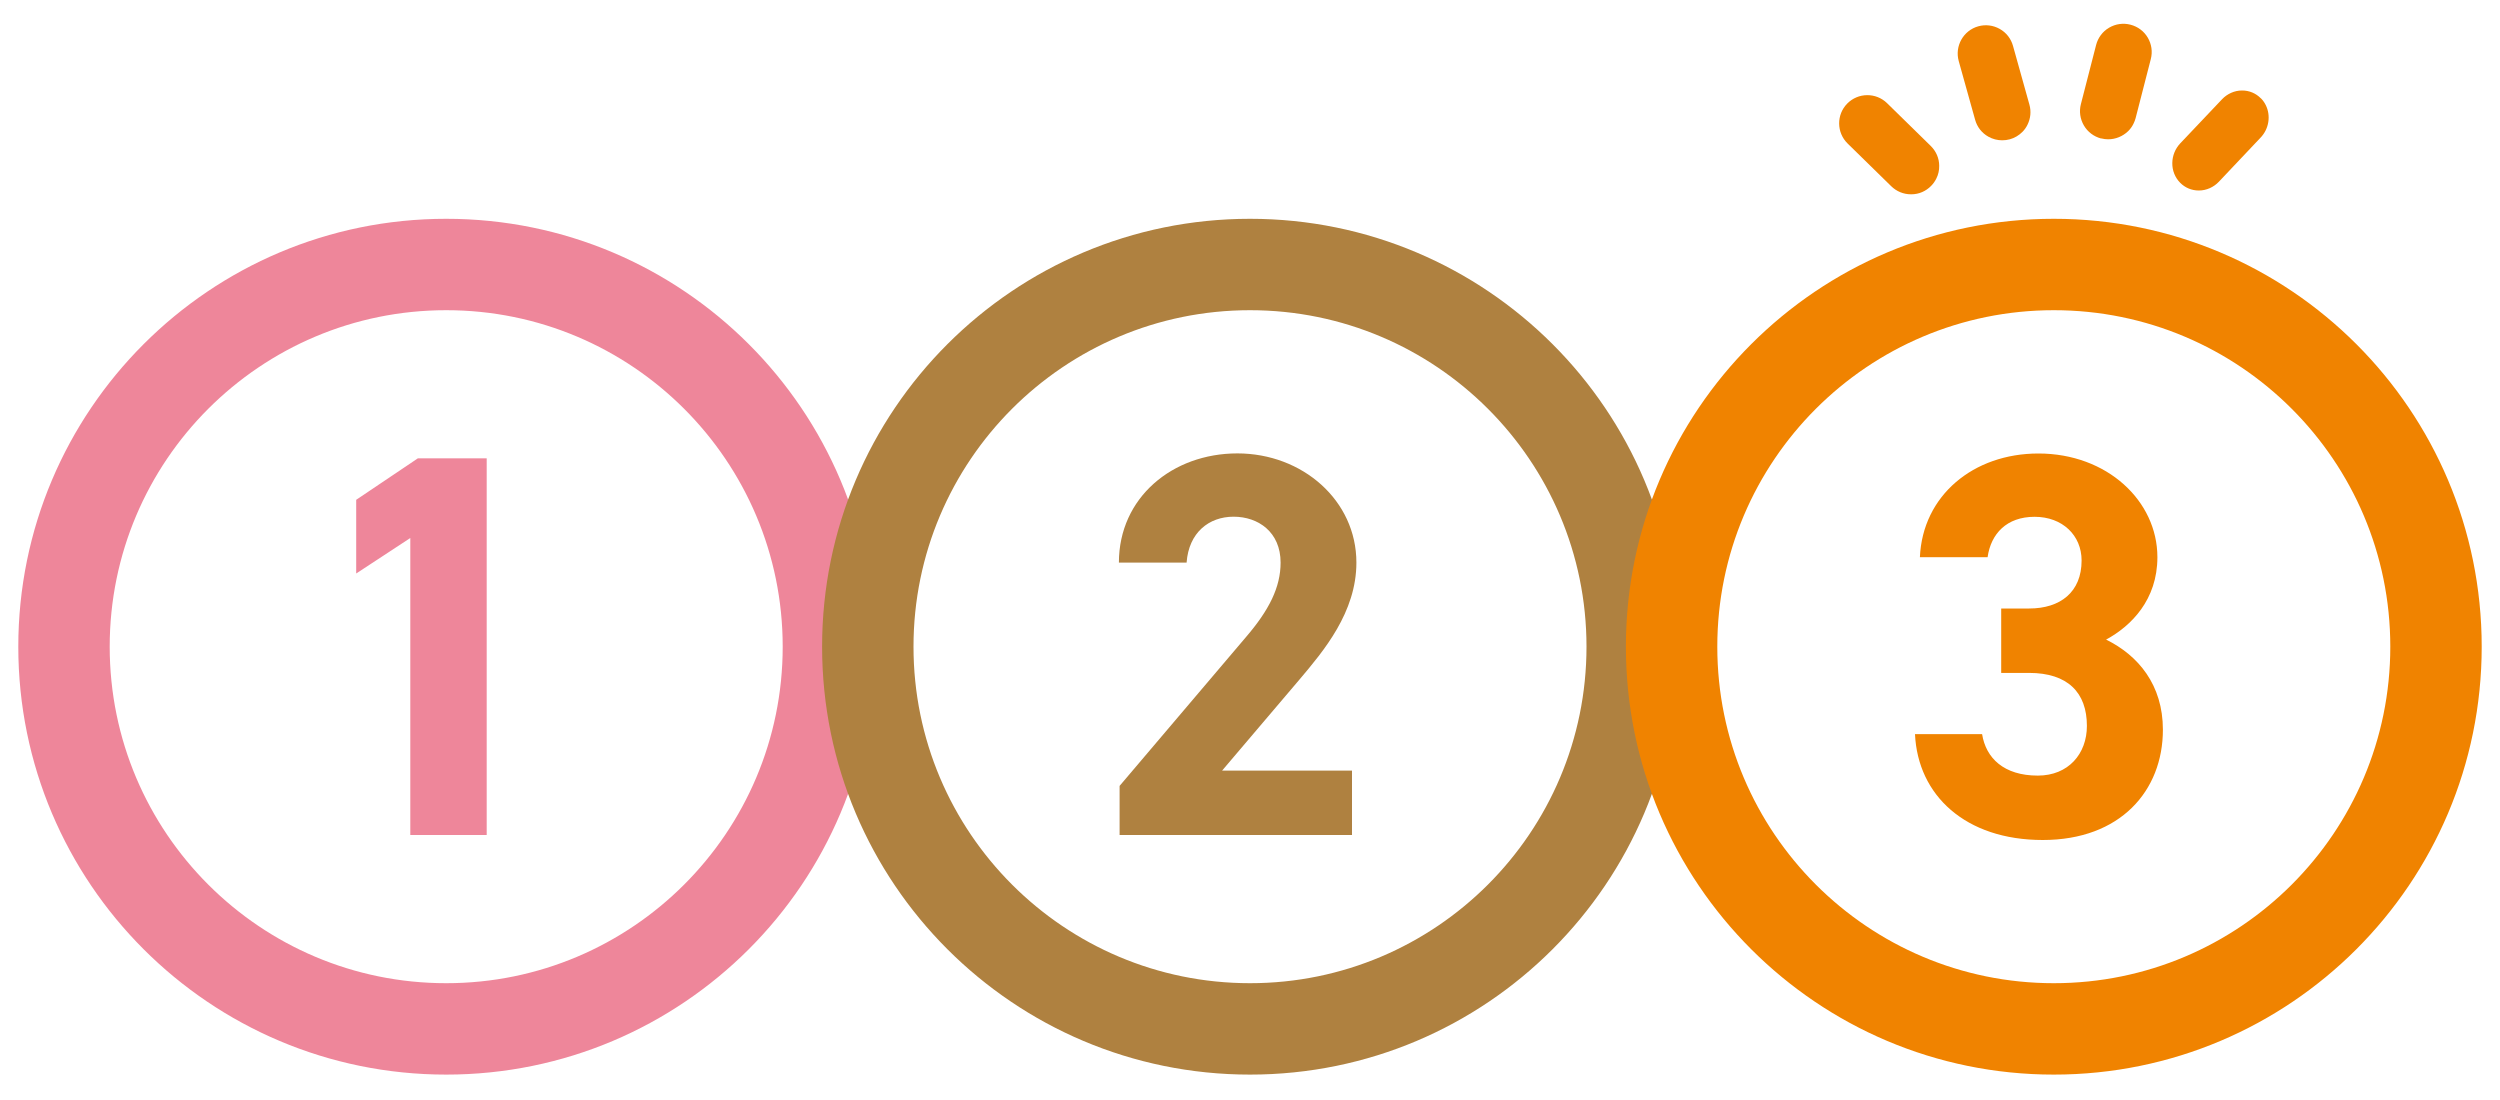 <?xml version="1.0" encoding="UTF-8"?>
<svg xmlns="http://www.w3.org/2000/svg" viewBox="0 0 250 110">
  <defs>
    <style>
      .cls-1 {
        fill: #ee869a;
      }

      .cls-2 {
        fill: #f08300;
      }

      .cls-3 {
        fill: #af8140;
      }

      .cls-4 {
        fill: none;
        opacity: .5;
      }
    </style>
  </defs>
  <g id="_イヤー_1" data-name="レイヤー 1"/>
  <g id="_イヤー_2" data-name="レイヤー 2">
    <g id="_字" data-name="文字">
      <g>
        <g>
          <g>
            <path class="cls-2" d="M191.11,19.43h.03c.75,0,1.46-.31,1.98-.85h0c.21-.21,.38-.46,.51-.72,.2-.39,.3-.84,.29-1.28,0-.75-.31-1.46-.85-1.99l-4.36-4.27c-1.11-1.09-2.9-1.07-3.99,.04-1.09,1.11-1.07,2.9,.04,3.99l4.36,4.27c.53,.52,1.23,.81,1.97,.81Z"/>
            <path class="cls-2" d="M226.08,9.83c-.49-.5-1.15-.78-1.86-.78h-.03c-.74,0-1.47,.33-1.99,.88l-4.17,4.4c-.51,.54-.79,1.24-.8,1.97-.01,.75,.27,1.45,.78,1.97,.49,.5,1.15,.78,1.86,.78h.03c.74,0,1.47-.33,1.99-.88l4.17-4.41c.2-.21,.37-.45,.5-.71,.54-1.09,.35-2.39-.47-3.22Z"/>
            <path class="cls-2" d="M210.12,13.84c.23,.06,.47,.09,.7,.09,.73,0,1.45-.29,1.99-.81l.03-.03c.21-.21,.38-.45,.51-.72,.09-.18,.16-.36,.21-.55l1.52-5.91c.19-.73,.08-1.49-.3-2.14-.38-.65-1-1.11-1.73-1.3-.73-.19-1.49-.08-2.14,.3-.65,.38-1.11,1-1.3,1.73l-1.52,5.91c-.19,.73-.08,1.49,.3,2.14,.38,.65,1,1.11,1.72,1.3Z"/>
            <path class="cls-2" d="M197.51,11.97c.2,.73,.67,1.33,1.33,1.7,.43,.24,.9,.36,1.38,.36,.25,0,.51-.03,.76-.1,.48-.13,.91-.39,1.26-.74,.21-.21,.38-.45,.51-.72,.31-.63,.38-1.34,.19-2.01l-1.64-5.87c-.2-.72-.67-1.33-1.33-1.7h0c-.66-.37-1.42-.46-2.14-.26-1.5,.42-2.37,1.98-1.96,3.47l1.64,5.87Z"/>
          </g>
          <g>
            <g>
              <path class="cls-1" d="M44.62,21.88C20.99,21.88,1.83,41.04,1.83,64.67s19.16,42.79,42.79,42.79,42.79-19.16,42.79-42.79S68.25,21.88,44.62,21.88Zm0,76.44c-18.58,0-33.65-15.07-33.65-33.65S26.04,31.02,44.62,31.02s33.65,15.07,33.65,33.65-15.07,33.65-33.65,33.65Z"/>
              <path class="cls-1" d="M48.67,83.5h-7.64v-29.7l-5.41,3.55v-7.37l6.17-4.15h6.88v37.67Z"/>
            </g>
            <g>
              <path class="cls-3" d="M125,21.88c-23.63,0-42.79,19.16-42.79,42.79s19.16,42.79,42.79,42.79,42.79-19.16,42.79-42.79-19.16-42.79-42.79-42.79Zm0,76.44c-18.58,0-33.65-15.07-33.65-33.65s15.07-33.65,33.65-33.65,33.65,15.07,33.65,33.65-15.07,33.65-33.65,33.65Z"/>
              <path class="cls-3" d="M135.22,83.5h-23.26v-4.91l12.61-14.85c2.35-2.73,3.49-5.02,3.49-7.48,0-3.06-2.24-4.59-4.7-4.59s-4.48,1.58-4.7,4.59h-6.77c0-6.5,5.35-10.92,11.85-10.92s11.9,4.7,11.9,10.92c0,4.97-3.28,8.84-5.68,11.68l-7.75,9.12h12.99v6.44Z"/>
            </g>
            <g>
              <path class="cls-2" d="M205.38,21.88c-23.63,0-42.79,19.16-42.79,42.79s19.16,42.79,42.79,42.79,42.79-19.16,42.79-42.79-19.16-42.79-42.79-42.79Zm0,76.44c-18.58,0-33.65-15.07-33.65-33.65s15.07-33.65,33.65-33.65,33.65,15.07,33.65,33.65-15.07,33.65-33.65,33.65Z"/>
              <path class="cls-2" d="M200.14,60.85h2.78c3.11,0,5.24-1.64,5.24-4.8,0-2.51-1.91-4.37-4.7-4.37s-4.37,1.69-4.7,4.04h-6.77c.27-6.17,5.35-10.37,11.85-10.37,6.88,0,11.9,4.75,11.9,10.37,0,4.26-2.62,6.88-5.13,8.24,3.22,1.58,5.68,4.53,5.68,9.01,0,6.11-4.26,11.03-12.01,11.03s-12.5-4.48-12.78-10.59h6.71c.38,2.4,2.18,4.15,5.57,4.15,3.06,0,4.91-2.18,4.91-4.97,0-3.33-1.91-5.3-5.79-5.3h-2.78v-6.44Z"/>
            </g>
          </g>
        </g>
        <rect class="cls-4" y="0" width="250" height="110"/>
      </g>
    </g>
  </g>
</svg>